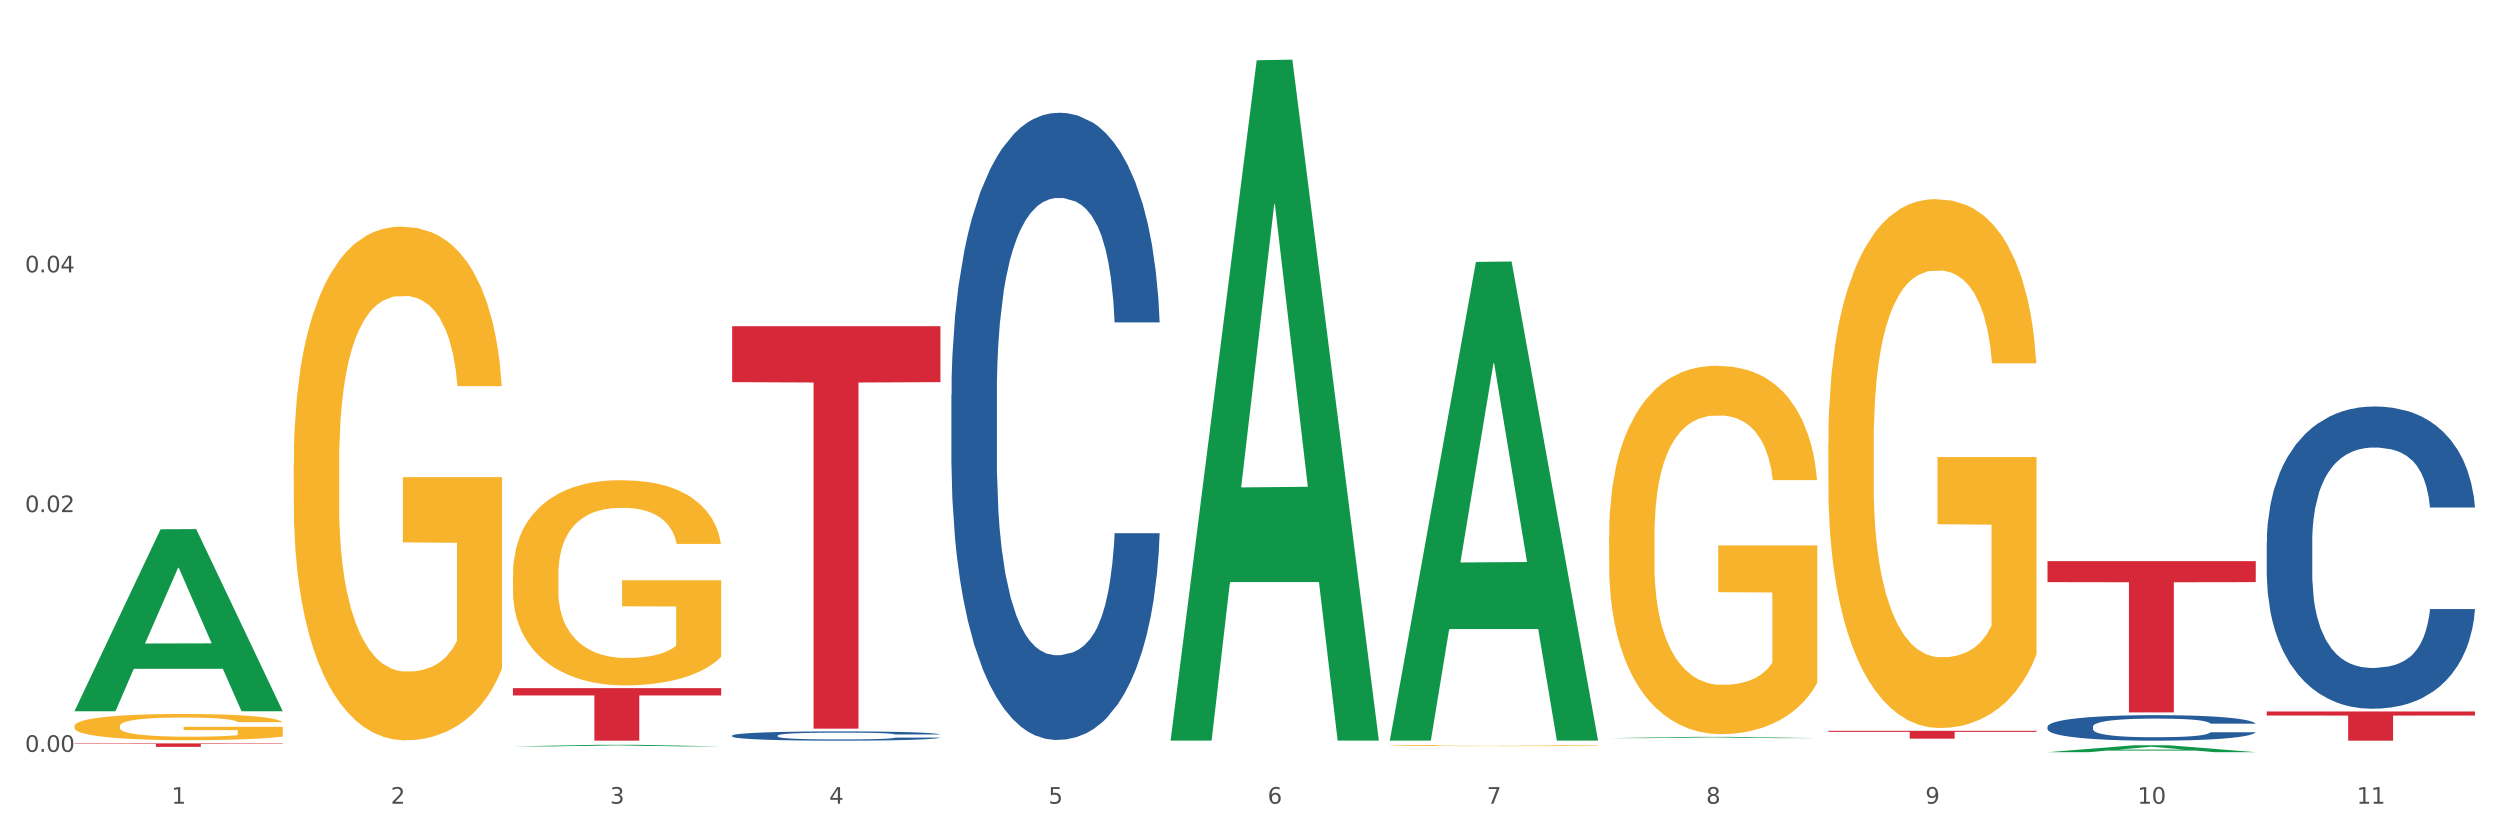 <?xml version="1.0" encoding="utf-8" standalone="no"?>
<!DOCTYPE svg PUBLIC "-//W3C//DTD SVG 1.1//EN"
  "http://www.w3.org/Graphics/SVG/1.1/DTD/svg11.dtd">
<svg xmlns:xlink="http://www.w3.org/1999/xlink" width="1080pt" height="360pt" viewBox="0 0 1080 360" xmlns="http://www.w3.org/2000/svg" version="1.1">
 <rect x="0" y="0" width="1080" height="360" fill="#333333" stroke="none"/>
 <defs>
  <style type="text/css">*{stroke-linejoin: round; stroke-linecap: butt}</style>
 </defs>
 <g id="figure_1">
  <g id="patch_1">
   <path d="M 0 360 
L 1080 360 
L 1080 0 
L 0 0 
z
" style="fill: #ffffff; stroke: #ffffff; stroke-linejoin: miter"/>
  </g>
  <g id="axes_1">
   <g id="matplotlib.axis_1">
    <g id="xtick_1">
     <g id="text_1">
      <!-- 1 -->
      <g style="fill: #4d4d4d" transform="translate(74.106 347.204) scale(0.096 -0.096)">
       <defs>
        <path id="DejaVuSans-31" d="M 794 531 
L 1825 531 
L 1825 4091 
L 703 3866 
L 703 4441 
L 1819 4666 
L 2450 4666 
L 2450 531 
L 3481 531 
L 3481 0 
L 794 0 
L 794 531 
z
" transform="scale(0.016)"/>
       </defs>
       <use xlink:href="#DejaVuSans-31"/>
      </g>
     </g>
    </g>
    <g id="xtick_2">
     <g id="text_2">
      <!-- 2 -->
      <g style="fill: #4d4d4d" transform="translate(168.812 347.204) scale(0.096 -0.096)">
       <defs>
        <path id="DejaVuSans-32" d="M 1228 531 
L 3431 531 
L 3431 0 
L 469 0 
L 469 531 
Q 828 903 1448 1529 
Q 2069 2156 2228 2338 
Q 2531 2678 2651 2914 
Q 2772 3150 2772 3378 
Q 2772 3750 2511 3984 
Q 2250 4219 1831 4219 
Q 1534 4219 1204 4116 
Q 875 4013 500 3803 
L 500 4441 
Q 881 4594 1212 4672 
Q 1544 4750 1819 4750 
Q 2544 4750 2975 4387 
Q 3406 4025 3406 3419 
Q 3406 3131 3298 2873 
Q 3191 2616 2906 2266 
Q 2828 2175 2409 1742 
Q 1991 1309 1228 531 
z
" transform="scale(0.016)"/>
       </defs>
       <use xlink:href="#DejaVuSans-32"/>
      </g>
     </g>
    </g>
    <g id="xtick_3">
     <g id="text_3">
      <!-- 3 -->
      <g style="fill: #4d4d4d" transform="translate(263.517 347.204) scale(0.096 -0.096)">
       <defs>
        <path id="DejaVuSans-33" d="M 2597 2516 
Q 3050 2419 3304 2112 
Q 3559 1806 3559 1356 
Q 3559 666 3084 287 
Q 2609 -91 1734 -91 
Q 1441 -91 1130 -33 
Q 819 25 488 141 
L 488 750 
Q 750 597 1062 519 
Q 1375 441 1716 441 
Q 2309 441 2620 675 
Q 2931 909 2931 1356 
Q 2931 1769 2642 2001 
Q 2353 2234 1838 2234 
L 1294 2234 
L 1294 2753 
L 1863 2753 
Q 2328 2753 2575 2939 
Q 2822 3125 2822 3475 
Q 2822 3834 2567 4026 
Q 2313 4219 1838 4219 
Q 1578 4219 1281 4162 
Q 984 4106 628 3988 
L 628 4550 
Q 988 4650 1302 4700 
Q 1616 4750 1894 4750 
Q 2613 4750 3031 4423 
Q 3450 4097 3450 3541 
Q 3450 3153 3228 2886 
Q 3006 2619 2597 2516 
z
" transform="scale(0.016)"/>
       </defs>
       <use xlink:href="#DejaVuSans-33"/>
      </g>
     </g>
    </g>
    <g id="xtick_4">
     <g id="text_4">
      <!-- 4 -->
      <g style="fill: #4d4d4d" transform="translate(358.223 347.204) scale(0.096 -0.096)">
       <defs>
        <path id="DejaVuSans-34" d="M 2419 4116 
L 825 1625 
L 2419 1625 
L 2419 4116 
z
M 2253 4666 
L 3047 4666 
L 3047 1625 
L 3713 1625 
L 3713 1100 
L 3047 1100 
L 3047 0 
L 2419 0 
L 2419 1100 
L 313 1100 
L 313 1709 
L 2253 4666 
z
" transform="scale(0.016)"/>
       </defs>
       <use xlink:href="#DejaVuSans-34"/>
      </g>
     </g>
    </g>
    <g id="xtick_5">
     <g id="text_5">
      <!-- 5 -->
      <g style="fill: #4d4d4d" transform="translate(452.928 347.204) scale(0.096 -0.096)">
       <defs>
        <path id="DejaVuSans-35" d="M 691 4666 
L 3169 4666 
L 3169 4134 
L 1269 4134 
L 1269 2991 
Q 1406 3038 1543 3061 
Q 1681 3084 1819 3084 
Q 2600 3084 3056 2656 
Q 3513 2228 3513 1497 
Q 3513 744 3044 326 
Q 2575 -91 1722 -91 
Q 1428 -91 1123 -41 
Q 819 9 494 109 
L 494 744 
Q 775 591 1075 516 
Q 1375 441 1709 441 
Q 2250 441 2565 725 
Q 2881 1009 2881 1497 
Q 2881 1984 2565 2268 
Q 2250 2553 1709 2553 
Q 1456 2553 1204 2497 
Q 953 2441 691 2322 
L 691 4666 
z
" transform="scale(0.016)"/>
       </defs>
       <use xlink:href="#DejaVuSans-35"/>
      </g>
     </g>
    </g>
    <g id="xtick_6">
     <g id="text_6">
      <!-- 6 -->
      <g style="fill: #4d4d4d" transform="translate(547.634 347.204) scale(0.096 -0.096)">
       <defs>
        <path id="DejaVuSans-36" d="M 2113 2584 
Q 1688 2584 1439 2293 
Q 1191 2003 1191 1497 
Q 1191 994 1439 701 
Q 1688 409 2113 409 
Q 2538 409 2786 701 
Q 3034 994 3034 1497 
Q 3034 2003 2786 2293 
Q 2538 2584 2113 2584 
z
M 3366 4563 
L 3366 3988 
Q 3128 4100 2886 4159 
Q 2644 4219 2406 4219 
Q 1781 4219 1451 3797 
Q 1122 3375 1075 2522 
Q 1259 2794 1537 2939 
Q 1816 3084 2150 3084 
Q 2853 3084 3261 2657 
Q 3669 2231 3669 1497 
Q 3669 778 3244 343 
Q 2819 -91 2113 -91 
Q 1303 -91 875 529 
Q 447 1150 447 2328 
Q 447 3434 972 4092 
Q 1497 4750 2381 4750 
Q 2619 4750 2861 4703 
Q 3103 4656 3366 4563 
z
" transform="scale(0.016)"/>
       </defs>
       <use xlink:href="#DejaVuSans-36"/>
      </g>
     </g>
    </g>
    <g id="xtick_7">
     <g id="text_7">
      <!-- 7 -->
      <g style="fill: #4d4d4d" transform="translate(642.339 347.204) scale(0.096 -0.096)">
       <defs>
        <path id="DejaVuSans-37" d="M 525 4666 
L 3525 4666 
L 3525 4397 
L 1831 0 
L 1172 0 
L 2766 4134 
L 525 4134 
L 525 4666 
z
" transform="scale(0.016)"/>
       </defs>
       <use xlink:href="#DejaVuSans-37"/>
      </g>
     </g>
    </g>
    <g id="xtick_8">
     <g id="text_8">
      <!-- 8 -->
      <g style="fill: #4d4d4d" transform="translate(737.044 347.204) scale(0.096 -0.096)">
       <defs>
        <path id="DejaVuSans-38" d="M 2034 2216 
Q 1584 2216 1326 1975 
Q 1069 1734 1069 1313 
Q 1069 891 1326 650 
Q 1584 409 2034 409 
Q 2484 409 2743 651 
Q 3003 894 3003 1313 
Q 3003 1734 2745 1975 
Q 2488 2216 2034 2216 
z
M 1403 2484 
Q 997 2584 770 2862 
Q 544 3141 544 3541 
Q 544 4100 942 4425 
Q 1341 4750 2034 4750 
Q 2731 4750 3128 4425 
Q 3525 4100 3525 3541 
Q 3525 3141 3298 2862 
Q 3072 2584 2669 2484 
Q 3125 2378 3379 2068 
Q 3634 1759 3634 1313 
Q 3634 634 3220 271 
Q 2806 -91 2034 -91 
Q 1263 -91 848 271 
Q 434 634 434 1313 
Q 434 1759 690 2068 
Q 947 2378 1403 2484 
z
M 1172 3481 
Q 1172 3119 1398 2916 
Q 1625 2713 2034 2713 
Q 2441 2713 2670 2916 
Q 2900 3119 2900 3481 
Q 2900 3844 2670 4047 
Q 2441 4250 2034 4250 
Q 1625 4250 1398 4047 
Q 1172 3844 1172 3481 
z
" transform="scale(0.016)"/>
       </defs>
       <use xlink:href="#DejaVuSans-38"/>
      </g>
     </g>
    </g>
    <g id="xtick_9">
     <g id="text_9">
      <!-- 9 -->
      <g style="fill: #4d4d4d" transform="translate(831.75 347.204) scale(0.096 -0.096)">
       <defs>
        <path id="DejaVuSans-39" d="M 703 97 
L 703 672 
Q 941 559 1184 500 
Q 1428 441 1663 441 
Q 2288 441 2617 861 
Q 2947 1281 2994 2138 
Q 2813 1869 2534 1725 
Q 2256 1581 1919 1581 
Q 1219 1581 811 2004 
Q 403 2428 403 3163 
Q 403 3881 828 4315 
Q 1253 4750 1959 4750 
Q 2769 4750 3195 4129 
Q 3622 3509 3622 2328 
Q 3622 1225 3098 567 
Q 2575 -91 1691 -91 
Q 1453 -91 1209 -44 
Q 966 3 703 97 
z
M 1959 2075 
Q 2384 2075 2632 2365 
Q 2881 2656 2881 3163 
Q 2881 3666 2632 3958 
Q 2384 4250 1959 4250 
Q 1534 4250 1286 3958 
Q 1038 3666 1038 3163 
Q 1038 2656 1286 2365 
Q 1534 2075 1959 2075 
z
" transform="scale(0.016)"/>
       </defs>
       <use xlink:href="#DejaVuSans-39"/>
      </g>
     </g>
    </g>
    <g id="xtick_10">
     <g id="text_10">
      <!-- 10 -->
      <g style="fill: #4d4d4d" transform="translate(923.401 347.204) scale(0.096 -0.096)">
       <defs>
        <path id="DejaVuSans-30" d="M 2034 4250 
Q 1547 4250 1301 3770 
Q 1056 3291 1056 2328 
Q 1056 1369 1301 889 
Q 1547 409 2034 409 
Q 2525 409 2770 889 
Q 3016 1369 3016 2328 
Q 3016 3291 2770 3770 
Q 2525 4250 2034 4250 
z
M 2034 4750 
Q 2819 4750 3233 4129 
Q 3647 3509 3647 2328 
Q 3647 1150 3233 529 
Q 2819 -91 2034 -91 
Q 1250 -91 836 529 
Q 422 1150 422 2328 
Q 422 3509 836 4129 
Q 1250 4750 2034 4750 
z
" transform="scale(0.016)"/>
       </defs>
       <use xlink:href="#DejaVuSans-31"/>
       <use xlink:href="#DejaVuSans-30" transform="translate(63.623 0)"/>
      </g>
     </g>
    </g>
    <g id="xtick_11">
     <g id="text_11">
      <!-- 11 -->
      <g style="fill: #4d4d4d" transform="translate(1018.107 347.204) scale(0.096 -0.096)">
       <use xlink:href="#DejaVuSans-31"/>
       <use xlink:href="#DejaVuSans-31" transform="translate(63.623 0)"/>
      </g>
     </g>
    </g>
    <g id="xtick_12"/>
    <g id="xtick_13"/>
    <g id="xtick_14"/>
    <g id="xtick_15"/>
    <g id="xtick_16"/>
    <g id="xtick_17"/>
    <g id="xtick_18"/>
    <g id="xtick_19"/>
    <g id="xtick_20"/>
    <g id="xtick_21"/>
   </g>
   <g id="matplotlib.axis_2">
    <g id="ytick_1">
     <g id="text_12">
      <!-- 0.00 -->
      <g style="fill: #4d4d4d" transform="translate(10.8 324.802) scale(0.096 -0.096)">
       <defs>
        <path id="DejaVuSans-2e" d="M 684 794 
L 1344 794 
L 1344 0 
L 684 0 
L 684 794 
z
" transform="scale(0.016)"/>
       </defs>
       <use xlink:href="#DejaVuSans-30"/>
       <use xlink:href="#DejaVuSans-2e" transform="translate(63.623 0)"/>
       <use xlink:href="#DejaVuSans-30" transform="translate(95.41 0)"/>
       <use xlink:href="#DejaVuSans-30" transform="translate(159.033 0)"/>
      </g>
     </g>
    </g>
    <g id="ytick_2">
     <g id="text_13">
      <!-- 0.02 -->
      <g style="fill: #4d4d4d" transform="translate(10.8 221.235) scale(0.096 -0.096)">
       <use xlink:href="#DejaVuSans-30"/>
       <use xlink:href="#DejaVuSans-2e" transform="translate(63.623 0)"/>
       <use xlink:href="#DejaVuSans-30" transform="translate(95.41 0)"/>
       <use xlink:href="#DejaVuSans-32" transform="translate(159.033 0)"/>
      </g>
     </g>
    </g>
    <g id="ytick_3">
     <g id="text_14">
      <!-- 0.04 -->
      <g style="fill: #4d4d4d" transform="translate(10.8 117.669) scale(0.096 -0.096)">
       <use xlink:href="#DejaVuSans-30"/>
       <use xlink:href="#DejaVuSans-2e" transform="translate(63.623 0)"/>
       <use xlink:href="#DejaVuSans-30" transform="translate(95.41 0)"/>
       <use xlink:href="#DejaVuSans-34" transform="translate(159.033 0)"/>
      </g>
     </g>
    </g>
    <g id="ytick_4"/>
    <g id="ytick_5"/>
    <g id="ytick_6"/>
   </g>
   <g id="PolyCollection_1">
    <path d="M 32.175 307.113 
L 32.268 307.039 
L 69.369 228.64 
L 84.766 228.566 
L 122.145 307.26 
L 104.337 307.26 
L 96.267 288.935 
L 57.96 288.935 
L 57.682 289.231 
L 49.891 307.26 
L 32.175 307.26 
L 32.175 307.113 
L 62.783 277.999 
L 91.444 277.925 
L 77.253 245.339 
L 77.067 245.191 
L 76.882 245.413 
L 62.691 277.925 
L 62.783 277.999 
L 32.175 307.113 
z
" clip-path="url(#p9df81b9f7b)" style="fill: #109648"/>
    <path d="M 221.586 248.406 
L 221.692 248.325 
L 221.692 245.411 
L 221.905 242.901 
L 222.967 236.829 
L 224.56 231.809 
L 225.729 229.138 
L 226.897 226.952 
L 228.278 224.766 
L 229.978 222.499 
L 233.058 219.18 
L 234.97 217.48 
L 237.307 215.698 
L 241.556 213.108 
L 244.636 211.65 
L 247.823 210.436 
L 253.028 208.979 
L 256.427 208.331 
L 260.038 207.845 
L 264.394 207.521 
L 267.686 207.44 
L 274.91 207.683 
L 281.07 208.412 
L 284.045 208.979 
L 287.869 209.95 
L 289.887 210.598 
L 293.18 211.893 
L 296.579 213.593 
L 298.916 215.051 
L 302.421 217.803 
L 305.077 220.556 
L 307.52 223.956 
L 308.794 226.304 
L 309.75 228.49 
L 310.6 231 
L 311.45 234.967 
L 292.33 234.967 
L 291.586 232.133 
L 290.418 229.462 
L 288.718 226.871 
L 287.231 225.252 
L 284.682 223.228 
L 282.345 221.932 
L 279.902 220.961 
L 276.928 220.151 
L 274.591 219.746 
L 271.298 219.423 
L 264.818 219.504 
L 260.463 220.151 
L 257.489 220.961 
L 255.577 221.689 
L 253.878 222.499 
L 251.966 223.632 
L 249.735 225.333 
L 248.142 226.871 
L 246.548 228.814 
L 245.274 230.757 
L 244.105 233.024 
L 243.149 235.453 
L 242.406 237.962 
L 241.768 241.039 
L 241.237 246.139 
L 241.237 257.231 
L 241.45 259.741 
L 241.981 263.06 
L 242.618 265.57 
L 243.68 268.565 
L 244.636 270.589 
L 246.442 273.504 
L 248.46 275.933 
L 250.054 277.471 
L 251.647 278.766 
L 254.409 280.547 
L 257.489 282.005 
L 260.145 282.895 
L 263.756 283.705 
L 266.199 284.029 
L 268.324 284.191 
L 273.529 284.191 
L 277.246 283.948 
L 281.389 283.381 
L 284.576 282.652 
L 287.231 281.762 
L 290.206 280.304 
L 292.118 278.928 
L 292.118 262.008 
L 268.749 261.927 
L 268.749 250.673 
L 311.556 250.673 
L 311.556 283.705 
L 309.75 285.405 
L 307.732 286.943 
L 305.608 288.32 
L 302.421 290.02 
L 298.597 291.639 
L 295.198 292.772 
L 291.586 293.744 
L 287.338 294.634 
L 281.814 295.444 
L 278.415 295.768 
L 274.166 296.011 
L 269.174 296.092 
L 264.818 295.93 
L 260.57 295.525 
L 256.108 294.796 
L 251.753 293.744 
L 248.46 292.691 
L 245.167 291.396 
L 241.662 289.696 
L 238.9 288.077 
L 236.776 286.619 
L 234.439 284.757 
L 231.89 282.328 
L 229.978 280.143 
L 228.278 277.876 
L 226.472 274.961 
L 225.198 272.451 
L 223.923 269.294 
L 223.179 266.946 
L 222.33 263.303 
L 221.692 258.202 
L 221.586 248.406 
z
" clip-path="url(#p9df81b9f7b)" style="fill: #f7b32b"/>
    <path d="M 600.408 322.084 
L 600.514 322.084 
L 600.514 322.069 
L 600.727 322.056 
L 601.789 322.025 
L 603.382 321.999 
L 604.551 321.985 
L 605.719 321.974 
L 607.1 321.963 
L 608.799 321.951 
L 611.88 321.934 
L 613.792 321.925 
L 616.129 321.916 
L 620.378 321.903 
L 623.458 321.895 
L 626.645 321.889 
L 631.85 321.881 
L 635.249 321.878 
L 638.86 321.876 
L 643.215 321.874 
L 646.508 321.874 
L 653.731 321.875 
L 659.892 321.879 
L 662.867 321.881 
L 666.691 321.886 
L 668.709 321.89 
L 672.002 321.896 
L 675.401 321.905 
L 677.738 321.913 
L 681.243 321.927 
L 683.899 321.941 
L 686.342 321.959 
L 687.616 321.971 
L 688.572 321.982 
L 689.422 321.995 
L 690.272 322.015 
L 671.152 322.015 
L 670.408 322.001 
L 669.24 321.987 
L 667.54 321.974 
L 666.053 321.965 
L 663.504 321.955 
L 661.167 321.948 
L 658.724 321.943 
L 655.75 321.939 
L 653.413 321.937 
L 650.12 321.935 
L 643.64 321.936 
L 639.285 321.939 
L 636.311 321.943 
L 634.399 321.947 
L 632.699 321.951 
L 630.787 321.957 
L 628.557 321.966 
L 626.963 321.974 
L 625.37 321.984 
L 624.095 321.994 
L 622.927 322.005 
L 621.971 322.018 
L 621.227 322.031 
L 620.59 322.047 
L 620.059 322.073 
L 620.059 322.13 
L 620.271 322.143 
L 620.803 322.16 
L 621.44 322.173 
L 622.502 322.188 
L 623.458 322.199 
L 625.264 322.214 
L 627.282 322.226 
L 628.875 322.234 
L 630.469 322.241 
L 633.231 322.25 
L 636.311 322.257 
L 638.967 322.262 
L 642.578 322.266 
L 645.021 322.268 
L 647.146 322.269 
L 652.351 322.269 
L 656.068 322.267 
L 660.211 322.265 
L 663.398 322.261 
L 666.053 322.256 
L 669.027 322.249 
L 670.939 322.242 
L 670.939 322.154 
L 647.571 322.154 
L 647.571 322.096 
L 690.378 322.096 
L 690.378 322.266 
L 688.572 322.275 
L 686.554 322.283 
L 684.43 322.29 
L 681.243 322.299 
L 677.419 322.307 
L 674.02 322.313 
L 670.408 322.318 
L 666.159 322.322 
L 660.636 322.327 
L 657.237 322.328 
L 652.988 322.33 
L 647.995 322.33 
L 643.64 322.329 
L 639.391 322.327 
L 634.93 322.323 
L 630.575 322.318 
L 627.282 322.312 
L 623.989 322.306 
L 620.484 322.297 
L 617.722 322.289 
L 615.598 322.281 
L 613.261 322.272 
L 610.711 322.259 
L 608.799 322.248 
L 607.1 322.236 
L 605.294 322.221 
L 604.019 322.208 
L 602.745 322.192 
L 602.001 322.18 
L 601.151 322.161 
L 600.514 322.135 
L 600.408 322.084 
z
" clip-path="url(#p9df81b9f7b)" style="fill: #f7b32b"/>
    <path d="M 695.113 231.544 
L 695.22 231.399 
L 695.22 226.167 
L 695.432 221.662 
L 696.494 210.762 
L 698.088 201.751 
L 699.256 196.955 
L 700.424 193.031 
L 701.805 189.107 
L 703.505 185.037 
L 706.585 179.079 
L 708.497 176.027 
L 710.834 172.829 
L 715.083 168.178 
L 718.164 165.562 
L 721.35 163.382 
L 726.555 160.766 
L 729.954 159.604 
L 733.566 158.732 
L 737.921 158.15 
L 741.214 158.005 
L 748.437 158.441 
L 754.598 159.749 
L 757.572 160.766 
L 761.396 162.51 
L 763.414 163.673 
L 766.707 165.998 
L 770.106 169.05 
L 772.443 171.666 
L 775.948 176.608 
L 778.604 181.549 
L 781.047 187.653 
L 782.322 191.868 
L 783.278 195.792 
L 784.128 200.297 
L 784.977 207.419 
L 765.857 207.419 
L 765.114 202.332 
L 763.945 197.536 
L 762.246 192.885 
L 760.759 189.979 
L 758.209 186.345 
L 755.872 184.02 
L 753.429 182.276 
L 750.455 180.823 
L 748.118 180.096 
L 744.825 179.515 
L 738.346 179.66 
L 733.991 180.823 
L 731.016 182.276 
L 729.104 183.584 
L 727.405 185.037 
L 725.493 187.072 
L 723.262 190.124 
L 721.669 192.885 
L 720.076 196.373 
L 718.801 199.861 
L 717.632 203.931 
L 716.676 208.291 
L 715.933 212.796 
L 715.296 218.319 
L 714.764 227.475 
L 714.764 247.386 
L 714.977 251.891 
L 715.508 257.85 
L 716.145 262.355 
L 717.208 267.733 
L 718.164 271.366 
L 719.969 276.598 
L 721.988 280.958 
L 723.581 283.72 
L 725.174 286.045 
L 727.936 289.242 
L 731.016 291.858 
L 733.672 293.457 
L 737.284 294.91 
L 739.727 295.492 
L 741.851 295.782 
L 747.056 295.782 
L 750.774 295.346 
L 754.916 294.329 
L 758.103 293.021 
L 760.759 291.422 
L 763.733 288.806 
L 765.645 286.336 
L 765.645 255.961 
L 742.276 255.815 
L 742.276 235.614 
L 785.084 235.614 
L 785.084 294.91 
L 783.278 297.962 
L 781.26 300.724 
L 779.135 303.194 
L 775.948 306.246 
L 772.124 309.153 
L 768.725 311.188 
L 765.114 312.932 
L 760.865 314.53 
L 755.341 315.984 
L 751.942 316.565 
L 747.693 317.001 
L 742.701 317.146 
L 738.346 316.856 
L 734.097 316.129 
L 729.636 314.821 
L 725.28 312.932 
L 721.988 311.042 
L 718.695 308.717 
L 715.189 305.665 
L 712.428 302.758 
L 710.303 300.142 
L 707.966 296.8 
L 705.417 292.44 
L 703.505 288.516 
L 701.805 284.446 
L 700 279.214 
L 698.725 274.709 
L 697.45 269.041 
L 696.707 264.826 
L 695.857 258.286 
L 695.22 249.13 
L 695.113 231.544 
z
" clip-path="url(#p9df81b9f7b)" style="fill: #f7b32b"/>
    <path d="M 789.819 191.605 
L 789.925 191.396 
L 789.925 183.883 
L 790.138 177.414 
L 791.2 161.763 
L 792.793 148.824 
L 793.962 141.938 
L 795.13 136.303 
L 796.511 130.669 
L 798.21 124.825 
L 801.291 116.269 
L 803.203 111.887 
L 805.54 107.296 
L 809.789 100.618 
L 812.869 96.862 
L 816.056 93.731 
L 821.261 89.975 
L 824.66 88.306 
L 828.271 87.053 
L 832.626 86.219 
L 835.919 86.01 
L 843.142 86.636 
L 849.303 88.514 
L 852.277 89.975 
L 856.101 92.479 
L 858.12 94.149 
L 861.413 97.488 
L 864.812 101.87 
L 867.149 105.626 
L 870.654 112.722 
L 873.309 119.817 
L 875.753 128.582 
L 877.027 134.634 
L 877.983 140.268 
L 878.833 146.737 
L 879.683 156.963 
L 860.563 156.963 
L 859.819 149.659 
L 858.651 142.772 
L 856.951 136.094 
L 855.464 131.921 
L 852.915 126.704 
L 850.578 123.365 
L 848.135 120.86 
L 845.161 118.774 
L 842.824 117.73 
L 839.531 116.895 
L 833.051 117.104 
L 828.696 118.774 
L 825.722 120.86 
L 823.81 122.739 
L 822.11 124.825 
L 820.198 127.747 
L 817.968 132.129 
L 816.374 136.094 
L 814.781 141.103 
L 813.506 146.111 
L 812.338 151.954 
L 811.382 158.215 
L 810.638 164.684 
L 810.001 172.614 
L 809.47 185.761 
L 809.47 214.351 
L 809.682 220.821 
L 810.213 229.377 
L 810.851 235.846 
L 811.913 243.567 
L 812.869 248.784 
L 814.675 256.297 
L 816.693 262.558 
L 818.286 266.523 
L 819.88 269.862 
L 822.641 274.453 
L 825.722 278.209 
L 828.377 280.505 
L 831.989 282.591 
L 834.432 283.426 
L 836.557 283.844 
L 841.761 283.844 
L 845.479 283.217 
L 849.622 281.757 
L 852.809 279.878 
L 855.464 277.583 
L 858.438 273.827 
L 860.35 270.279 
L 860.35 226.664 
L 836.981 226.455 
L 836.981 197.448 
L 879.789 197.448 
L 879.789 282.591 
L 877.983 286.974 
L 875.965 290.939 
L 873.841 294.486 
L 870.654 298.869 
L 866.83 303.043 
L 863.431 305.964 
L 859.819 308.468 
L 855.57 310.764 
L 850.047 312.851 
L 846.648 313.685 
L 842.399 314.312 
L 837.406 314.52 
L 833.051 314.103 
L 828.802 313.059 
L 824.341 311.181 
L 819.986 308.468 
L 816.693 305.755 
L 813.4 302.416 
L 809.895 298.034 
L 807.133 293.86 
L 805.009 290.104 
L 802.672 285.304 
L 800.122 279.044 
L 798.21 273.409 
L 796.511 267.566 
L 794.705 260.053 
L 793.43 253.584 
L 792.156 245.445 
L 791.412 239.394 
L 790.562 230.003 
L 789.925 216.856 
L 789.819 191.605 
z
" clip-path="url(#p9df81b9f7b)" style="fill: #f7b32b"/>
    <path d="M 979.23 234.272 
L 979.336 234.152 
L 979.336 230.813 
L 979.655 226.281 
L 980.825 217.933 
L 982.314 211.613 
L 984.866 204.219 
L 986.249 201.118 
L 988.057 197.66 
L 991.779 192.055 
L 996.033 187.285 
L 999.01 184.661 
L 1001.244 182.992 
L 1006.242 180.01 
L 1009.114 178.698 
L 1012.091 177.625 
L 1014.644 176.91 
L 1018.898 176.075 
L 1022.301 175.717 
L 1026.236 175.598 
L 1029.532 175.717 
L 1033.893 176.194 
L 1040.273 177.625 
L 1042.719 178.46 
L 1046.016 179.891 
L 1049.419 181.799 
L 1052.184 183.707 
L 1055.375 186.45 
L 1058.672 190.028 
L 1061.862 194.559 
L 1064.095 198.733 
L 1065.903 203.146 
L 1067.498 208.512 
L 1068.668 214.356 
L 1069.2 219.245 
L 1049.738 219.245 
L 1049.207 214.833 
L 1048.143 210.063 
L 1047.08 206.843 
L 1045.91 204.219 
L 1044.102 201.238 
L 1042.507 199.33 
L 1039.848 197.064 
L 1037.402 195.633 
L 1035.381 194.798 
L 1032.935 194.082 
L 1027.724 193.367 
L 1024.002 193.367 
L 1021.663 193.605 
L 1018.791 194.202 
L 1016.345 195.036 
L 1013.474 196.467 
L 1011.24 198.018 
L 1009.007 200.045 
L 1007.731 201.476 
L 1005.817 204.1 
L 1004.541 206.246 
L 1002.839 209.943 
L 1001.882 212.567 
L 1000.18 219.365 
L 999.436 224.373 
L 999.117 227.832 
L 998.904 231.648 
L 998.904 250.252 
L 999.542 258.6 
L 1000.074 262.177 
L 1000.925 266.232 
L 1002.52 271.479 
L 1004.86 276.607 
L 1007.306 280.304 
L 1009.326 282.57 
L 1011.24 284.24 
L 1013.155 285.551 
L 1015.494 286.744 
L 1017.409 287.46 
L 1020.28 288.175 
L 1023.683 288.533 
L 1026.342 288.533 
L 1031.766 287.937 
L 1034.212 287.34 
L 1036.551 286.505 
L 1039.104 285.194 
L 1041.124 283.763 
L 1042.294 282.689 
L 1044.208 280.423 
L 1045.697 278.038 
L 1046.973 275.295 
L 1047.824 272.91 
L 1048.781 269.333 
L 1049.526 265.278 
L 1049.738 263.131 
L 1069.2 263.131 
L 1068.775 267.425 
L 1068.03 271.599 
L 1066.541 277.204 
L 1065.371 280.423 
L 1063.564 284.359 
L 1061.649 287.698 
L 1058.991 291.395 
L 1056.545 294.138 
L 1053.992 296.523 
L 1051.227 298.67 
L 1046.229 301.651 
L 1044.421 302.486 
L 1040.592 303.917 
L 1037.615 304.752 
L 1033.254 305.586 
L 1028.788 306.063 
L 1024.109 306.183 
L 1019.961 305.944 
L 1015.388 305.229 
L 1012.517 304.513 
L 1009.326 303.44 
L 1005.604 301.77 
L 1002.095 299.743 
L 998.798 297.358 
L 995.714 294.615 
L 992.842 291.514 
L 989.12 286.386 
L 986.355 281.377 
L 984.334 276.727 
L 982.952 272.791 
L 981.569 267.782 
L 980.825 264.324 
L 979.655 255.976 
L 979.23 248.224 
L 979.23 234.272 
z
" clip-path="url(#p9df81b9f7b)" style="fill: #255c99"/>
    <path d="M 884.524 313.899 
L 884.631 313.889 
L 884.631 313.607 
L 884.95 313.225 
L 886.12 312.52 
L 887.608 311.986 
L 890.161 311.361 
L 891.543 311.099 
L 893.351 310.807 
L 897.073 310.334 
L 901.327 309.931 
L 904.305 309.709 
L 906.538 309.568 
L 911.537 309.317 
L 914.408 309.206 
L 917.386 309.115 
L 919.938 309.055 
L 924.192 308.984 
L 927.595 308.954 
L 931.53 308.944 
L 934.827 308.954 
L 939.187 308.994 
L 945.568 309.115 
L 948.014 309.186 
L 951.311 309.306 
L 954.714 309.468 
L 957.479 309.629 
L 960.669 309.86 
L 963.966 310.163 
L 967.157 310.545 
L 969.39 310.898 
L 971.198 311.271 
L 972.793 311.724 
L 973.963 312.217 
L 974.495 312.63 
L 955.033 312.63 
L 954.501 312.258 
L 953.438 311.855 
L 952.374 311.583 
L 951.204 311.361 
L 949.396 311.109 
L 947.801 310.948 
L 945.143 310.757 
L 942.697 310.636 
L 940.676 310.565 
L 938.23 310.505 
L 933.019 310.445 
L 929.297 310.445 
L 926.957 310.465 
L 924.086 310.515 
L 921.64 310.586 
L 918.768 310.707 
L 916.535 310.837 
L 914.302 311.009 
L 913.026 311.13 
L 911.111 311.351 
L 909.835 311.532 
L 908.134 311.845 
L 907.176 312.066 
L 905.475 312.64 
L 904.73 313.063 
L 904.411 313.356 
L 904.199 313.678 
L 904.199 315.249 
L 904.837 315.954 
L 905.368 316.256 
L 906.219 316.599 
L 907.814 317.042 
L 910.154 317.475 
L 912.6 317.787 
L 914.621 317.979 
L 916.535 318.12 
L 918.449 318.231 
L 920.789 318.331 
L 922.703 318.392 
L 925.575 318.452 
L 928.978 318.482 
L 931.636 318.482 
L 937.06 318.432 
L 939.506 318.382 
L 941.846 318.311 
L 944.398 318.2 
L 946.419 318.079 
L 947.589 317.989 
L 949.503 317.797 
L 950.992 317.596 
L 952.268 317.364 
L 953.119 317.163 
L 954.076 316.861 
L 954.82 316.518 
L 955.033 316.337 
L 974.495 316.337 
L 974.069 316.7 
L 973.325 317.052 
L 971.836 317.525 
L 970.666 317.797 
L 968.858 318.13 
L 966.944 318.412 
L 964.285 318.724 
L 961.839 318.956 
L 959.287 319.157 
L 956.522 319.338 
L 951.523 319.59 
L 949.715 319.661 
L 945.887 319.782 
L 942.909 319.852 
L 938.549 319.923 
L 934.082 319.963 
L 929.403 319.973 
L 925.256 319.953 
L 920.683 319.892 
L 917.811 319.832 
L 914.621 319.741 
L 910.899 319.6 
L 907.389 319.429 
L 904.092 319.228 
L 901.008 318.996 
L 898.137 318.734 
L 894.415 318.301 
L 891.65 317.878 
L 889.629 317.485 
L 888.246 317.153 
L 886.864 316.73 
L 886.12 316.438 
L 884.95 315.733 
L 884.524 315.078 
L 884.524 313.899 
z
" clip-path="url(#p9df81b9f7b)" style="fill: #255c99"/>
    <path d="M 410.997 170.454 
L 411.103 170.207 
L 411.103 163.278 
L 411.422 153.874 
L 412.592 136.55 
L 414.081 123.434 
L 416.633 108.091 
L 418.016 101.657 
L 419.824 94.48 
L 423.546 82.849 
L 427.8 72.95 
L 430.778 67.505 
L 433.011 64.04 
L 438.009 57.854 
L 440.881 55.131 
L 443.858 52.904 
L 446.411 51.419 
L 450.665 49.687 
L 454.068 48.944 
L 458.003 48.697 
L 461.299 48.944 
L 465.66 49.934 
L 472.041 52.904 
L 474.487 54.636 
L 477.783 57.606 
L 481.186 61.566 
L 483.951 65.525 
L 487.142 71.217 
L 490.439 78.641 
L 493.629 88.045 
L 495.862 96.707 
L 497.67 105.864 
L 499.266 117 
L 500.435 129.126 
L 500.967 139.273 
L 481.505 139.273 
L 480.974 130.116 
L 479.91 120.217 
L 478.847 113.535 
L 477.677 108.091 
L 475.869 101.904 
L 474.274 97.944 
L 471.615 93.242 
L 469.169 90.273 
L 467.149 88.54 
L 464.703 87.056 
L 459.491 85.571 
L 455.769 85.571 
L 453.43 86.066 
L 450.558 87.303 
L 448.112 89.035 
L 445.241 92.005 
L 443.008 95.222 
L 440.774 99.429 
L 439.498 102.399 
L 437.584 107.843 
L 436.308 112.298 
L 434.606 119.97 
L 433.649 125.414 
L 431.947 139.52 
L 431.203 149.914 
L 430.884 157.091 
L 430.671 165.01 
L 430.671 203.616 
L 431.309 220.939 
L 431.841 228.364 
L 432.692 236.778 
L 434.287 247.667 
L 436.627 258.308 
L 439.073 265.98 
L 441.093 270.682 
L 443.008 274.146 
L 444.922 276.869 
L 447.262 279.343 
L 449.176 280.828 
L 452.047 282.313 
L 455.45 283.055 
L 458.109 283.055 
L 463.533 281.818 
L 465.979 280.581 
L 468.318 278.848 
L 470.871 276.126 
L 472.891 273.156 
L 474.061 270.929 
L 475.975 266.227 
L 477.464 261.278 
L 478.74 255.586 
L 479.591 250.636 
L 480.548 243.212 
L 481.293 234.798 
L 481.505 230.343 
L 500.967 230.343 
L 500.542 239.252 
L 499.797 247.914 
L 498.308 259.545 
L 497.139 266.227 
L 495.331 274.394 
L 493.416 281.323 
L 490.758 288.995 
L 488.312 294.687 
L 485.759 299.636 
L 482.994 304.091 
L 477.996 310.278 
L 476.188 312.01 
L 472.36 314.98 
L 469.382 316.712 
L 465.022 318.444 
L 460.555 319.434 
L 455.876 319.682 
L 451.728 319.187 
L 447.155 317.702 
L 444.284 316.217 
L 441.093 313.99 
L 437.371 310.525 
L 433.862 306.318 
L 430.565 301.369 
L 427.481 295.677 
L 424.609 289.242 
L 420.887 278.601 
L 418.122 268.207 
L 416.102 258.555 
L 414.719 250.389 
L 413.337 239.995 
L 412.592 232.818 
L 411.422 215.495 
L 410.997 199.409 
L 410.997 170.454 
z
" clip-path="url(#p9df81b9f7b)" style="fill: #255c99"/>
    <path d="M 316.291 317.762 
L 316.398 317.758 
L 316.398 317.656 
L 316.717 317.516 
L 317.887 317.26 
L 319.376 317.065 
L 321.928 316.838 
L 323.31 316.743 
L 325.118 316.637 
L 328.84 316.464 
L 333.094 316.318 
L 336.072 316.237 
L 338.305 316.186 
L 343.304 316.094 
L 346.175 316.054 
L 349.153 316.021 
L 351.705 315.999 
L 355.959 315.973 
L 359.362 315.962 
L 363.297 315.958 
L 366.594 315.962 
L 370.954 315.977 
L 377.335 316.021 
L 379.781 316.046 
L 383.078 316.09 
L 386.481 316.149 
L 389.246 316.208 
L 392.436 316.292 
L 395.733 316.402 
L 398.924 316.541 
L 401.157 316.67 
L 402.965 316.805 
L 404.56 316.97 
L 405.73 317.15 
L 406.262 317.3 
L 386.8 317.3 
L 386.268 317.164 
L 385.205 317.018 
L 384.141 316.919 
L 382.971 316.838 
L 381.164 316.747 
L 379.568 316.688 
L 376.91 316.618 
L 374.464 316.574 
L 372.443 316.549 
L 369.997 316.527 
L 364.786 316.505 
L 361.064 316.505 
L 358.724 316.512 
L 355.853 316.53 
L 353.407 316.556 
L 350.535 316.6 
L 348.302 316.648 
L 346.069 316.71 
L 344.793 316.754 
L 342.878 316.834 
L 341.602 316.9 
L 339.901 317.014 
L 338.944 317.095 
L 337.242 317.304 
L 336.498 317.458 
L 336.178 317.564 
L 335.966 317.681 
L 335.966 318.253 
L 336.604 318.51 
L 337.136 318.62 
L 337.986 318.745 
L 339.582 318.906 
L 341.921 319.064 
L 344.367 319.177 
L 346.388 319.247 
L 348.302 319.298 
L 350.216 319.339 
L 352.556 319.375 
L 354.47 319.397 
L 357.342 319.419 
L 360.745 319.43 
L 363.403 319.43 
L 368.827 319.412 
L 371.273 319.394 
L 373.613 319.368 
L 376.165 319.328 
L 378.186 319.284 
L 379.356 319.251 
L 381.27 319.181 
L 382.759 319.108 
L 384.035 319.023 
L 384.886 318.95 
L 385.843 318.84 
L 386.587 318.715 
L 386.8 318.649 
L 406.262 318.649 
L 405.836 318.781 
L 405.092 318.91 
L 403.603 319.082 
L 402.433 319.181 
L 400.625 319.302 
L 398.711 319.405 
L 396.052 319.518 
L 393.606 319.603 
L 391.054 319.676 
L 388.289 319.742 
L 383.291 319.834 
L 381.483 319.859 
L 377.654 319.903 
L 374.676 319.929 
L 370.316 319.955 
L 365.849 319.969 
L 361.17 319.973 
L 357.023 319.966 
L 352.45 319.944 
L 349.578 319.922 
L 346.388 319.889 
L 342.666 319.837 
L 339.156 319.775 
L 335.859 319.702 
L 332.775 319.617 
L 329.904 319.522 
L 326.182 319.364 
L 323.417 319.21 
L 321.396 319.067 
L 320.014 318.946 
L 318.631 318.792 
L 317.887 318.686 
L 316.717 318.429 
L 316.291 318.191 
L 316.291 317.762 
z
" clip-path="url(#p9df81b9f7b)" style="fill: #255c99"/>
    <path d="M 32.175 321.155 
L 122.145 321.155 
L 122.145 321.363 
L 86.754 321.365 
L 86.754 322.657 
L 67.353 322.657 
L 67.353 321.365 
L 32.175 321.363 
L 32.175 321.156 
L 32.175 321.155 
z
" clip-path="url(#p9df81b9f7b)" style="fill: #d62839"/>
    <path d="M 221.586 297.273 
L 311.556 297.273 
L 311.556 300.428 
L 276.165 300.449 
L 276.165 319.973 
L 256.764 319.973 
L 256.764 300.449 
L 221.586 300.428 
L 221.586 297.295 
L 221.586 297.273 
z
" clip-path="url(#p9df81b9f7b)" style="fill: #d62839"/>
    <path d="M 316.291 140.926 
L 406.262 140.926 
L 406.262 165.085 
L 370.871 165.248 
L 370.871 314.777 
L 351.469 314.777 
L 351.469 165.248 
L 316.291 165.085 
L 316.291 141.089 
L 316.291 140.926 
z
" clip-path="url(#p9df81b9f7b)" style="fill: #d62839"/>
    <path d="M 789.819 315.702 
L 879.789 315.702 
L 879.789 316.176 
L 844.398 316.179 
L 844.398 319.111 
L 824.997 319.111 
L 824.997 316.179 
L 789.819 316.176 
L 789.819 315.705 
L 789.819 315.702 
z
" clip-path="url(#p9df81b9f7b)" style="fill: #d62839"/>
    <path d="M 884.524 242.397 
L 974.495 242.397 
L 974.495 251.481 
L 939.103 251.542 
L 939.103 307.762 
L 919.702 307.762 
L 919.702 251.542 
L 884.524 251.481 
L 884.524 242.458 
L 884.524 242.397 
z
" clip-path="url(#p9df81b9f7b)" style="fill: #d62839"/>
    <path d="M 979.23 307.364 
L 1069.2 307.364 
L 1069.2 309.116 
L 1033.809 309.128 
L 1033.809 319.973 
L 1014.408 319.973 
L 1014.408 309.128 
L 979.23 309.116 
L 979.23 307.376 
L 979.23 307.364 
z
" clip-path="url(#p9df81b9f7b)" style="fill: #d62839"/>
    <path d="M 126.88 200.446 
L 126.987 200.243 
L 126.987 192.946 
L 127.199 186.663 
L 128.261 171.462 
L 129.855 158.896 
L 131.023 152.207 
L 132.192 146.735 
L 133.572 141.262 
L 135.272 135.587 
L 138.352 127.277 
L 140.264 123.021 
L 142.601 118.562 
L 146.85 112.076 
L 149.931 108.428 
L 153.117 105.387 
L 158.322 101.739 
L 161.721 100.118 
L 165.333 98.902 
L 169.688 98.091 
L 172.981 97.888 
L 180.204 98.496 
L 186.365 100.32 
L 189.339 101.739 
L 193.163 104.171 
L 195.181 105.793 
L 198.474 109.036 
L 201.873 113.292 
L 204.21 116.94 
L 207.716 123.832 
L 210.371 130.723 
L 212.814 139.235 
L 214.089 145.113 
L 215.045 150.586 
L 215.895 156.869 
L 216.744 166.8 
L 197.624 166.8 
L 196.881 159.706 
L 195.712 153.018 
L 194.013 146.532 
L 192.526 142.478 
L 189.976 137.411 
L 187.64 134.168 
L 185.196 131.736 
L 182.222 129.709 
L 179.885 128.696 
L 176.592 127.885 
L 170.113 128.088 
L 165.758 129.709 
L 162.784 131.736 
L 160.872 133.56 
L 159.172 135.587 
L 157.26 138.425 
L 155.029 142.681 
L 153.436 146.532 
L 151.843 151.396 
L 150.568 156.261 
L 149.4 161.936 
L 148.444 168.016 
L 147.7 174.3 
L 147.063 182.002 
L 146.532 194.771 
L 146.532 222.538 
L 146.744 228.821 
L 147.275 237.131 
L 147.912 243.415 
L 148.975 250.914 
L 149.931 255.981 
L 151.736 263.277 
L 153.755 269.358 
L 155.348 273.209 
L 156.941 276.452 
L 159.703 280.911 
L 162.784 284.559 
L 165.439 286.789 
L 169.051 288.816 
L 171.494 289.626 
L 173.618 290.032 
L 178.823 290.032 
L 182.541 289.424 
L 186.684 288.005 
L 189.87 286.181 
L 192.526 283.951 
L 195.5 280.303 
L 197.412 276.857 
L 197.412 234.496 
L 174.043 234.294 
L 174.043 206.121 
L 216.851 206.121 
L 216.851 288.816 
L 215.045 293.072 
L 213.027 296.923 
L 210.902 300.368 
L 207.716 304.625 
L 203.892 308.678 
L 200.492 311.516 
L 196.881 313.948 
L 192.632 316.178 
L 187.108 318.205 
L 183.709 319.015 
L 179.46 319.623 
L 174.468 319.826 
L 170.113 319.421 
L 165.864 318.407 
L 161.403 316.583 
L 157.048 313.948 
L 153.755 311.313 
L 150.462 308.07 
L 146.956 303.814 
L 144.195 299.76 
L 142.07 296.112 
L 139.733 291.45 
L 137.184 285.37 
L 135.272 279.897 
L 133.572 274.222 
L 131.767 266.926 
L 130.492 260.643 
L 129.217 252.738 
L 128.474 246.86 
L 127.624 237.739 
L 126.987 224.97 
L 126.88 200.446 
z
" clip-path="url(#p9df81b9f7b)" style="fill: #f7b32b"/>
    <path d="M 32.175 313.676 
L 32.281 313.665 
L 32.281 313.293 
L 32.494 312.972 
L 33.556 312.197 
L 35.149 311.555 
L 36.318 311.214 
L 37.486 310.935 
L 38.867 310.655 
L 40.567 310.366 
L 43.647 309.942 
L 45.559 309.725 
L 47.896 309.497 
L 52.145 309.166 
L 55.225 308.98 
L 58.412 308.825 
L 63.617 308.639 
L 67.016 308.556 
L 70.627 308.494 
L 74.983 308.452 
L 78.275 308.442 
L 85.499 308.473 
L 91.659 308.566 
L 94.634 308.639 
L 98.458 308.763 
L 100.476 308.845 
L 103.769 309.011 
L 107.168 309.228 
L 109.505 309.414 
L 113.01 309.766 
L 115.666 310.118 
L 118.109 310.552 
L 119.383 310.852 
L 120.339 311.131 
L 121.189 311.452 
L 122.039 311.959 
L 102.919 311.959 
L 102.175 311.597 
L 101.007 311.255 
L 99.307 310.924 
L 97.82 310.718 
L 95.271 310.459 
L 92.934 310.293 
L 90.491 310.169 
L 87.517 310.066 
L 85.18 310.014 
L 81.887 309.973 
L 75.407 309.983 
L 71.052 310.066 
L 68.078 310.169 
L 66.166 310.262 
L 64.467 310.366 
L 62.555 310.511 
L 60.324 310.728 
L 58.731 310.924 
L 57.137 311.173 
L 55.863 311.421 
L 54.694 311.711 
L 53.738 312.021 
L 52.995 312.341 
L 52.357 312.734 
L 51.826 313.386 
L 51.826 314.803 
L 52.039 315.124 
L 52.57 315.548 
L 53.207 315.869 
L 54.269 316.251 
L 55.225 316.51 
L 57.031 316.882 
L 59.049 317.192 
L 60.643 317.389 
L 62.236 317.555 
L 64.998 317.782 
L 68.078 317.968 
L 70.734 318.082 
L 74.345 318.185 
L 76.788 318.227 
L 78.913 318.248 
L 84.118 318.248 
L 87.835 318.216 
L 91.978 318.144 
L 95.165 318.051 
L 97.82 317.937 
L 100.795 317.751 
L 102.707 317.575 
L 102.707 315.413 
L 79.338 315.403 
L 79.338 313.965 
L 122.145 313.965 
L 122.145 318.185 
L 120.339 318.403 
L 118.321 318.599 
L 116.197 318.775 
L 113.01 318.992 
L 109.186 319.199 
L 105.787 319.344 
L 102.175 319.468 
L 97.927 319.582 
L 92.403 319.685 
L 89.004 319.727 
L 84.755 319.758 
L 79.763 319.768 
L 75.407 319.747 
L 71.159 319.696 
L 66.697 319.602 
L 62.342 319.468 
L 59.049 319.334 
L 55.756 319.168 
L 52.251 318.951 
L 49.489 318.744 
L 47.365 318.558 
L 45.028 318.32 
L 42.479 318.01 
L 40.567 317.73 
L 38.867 317.441 
L 37.061 317.068 
L 35.787 316.748 
L 34.512 316.344 
L 33.768 316.044 
L 32.919 315.579 
L 32.281 314.927 
L 32.175 313.676 
z
" clip-path="url(#p9df81b9f7b)" style="fill: #f7b32b"/>
    <path d="M 221.586 322.446 
L 221.679 322.446 
L 258.78 321.741 
L 274.177 321.741 
L 311.556 322.448 
L 293.748 322.448 
L 285.678 322.283 
L 247.371 322.283 
L 247.093 322.286 
L 239.302 322.448 
L 221.586 322.448 
L 221.586 322.446 
L 252.194 322.185 
L 280.855 322.184 
L 266.664 321.891 
L 266.478 321.89 
L 266.293 321.892 
L 252.102 322.184 
L 252.194 322.185 
L 221.586 322.446 
z
" clip-path="url(#p9df81b9f7b)" style="fill: #109648"/>
    <path d="M 505.702 319.395 
L 505.795 319.119 
L 542.896 26.036 
L 558.293 25.759 
L 595.673 319.948 
L 577.864 319.948 
L 569.795 251.442 
L 531.488 251.442 
L 531.209 252.547 
L 523.418 319.948 
L 505.702 319.948 
L 505.702 319.395 
L 536.311 210.559 
L 564.971 210.283 
L 550.78 88.464 
L 550.595 87.912 
L 550.409 88.741 
L 536.218 210.283 
L 536.311 210.559 
L 505.702 319.395 
z
" clip-path="url(#p9df81b9f7b)" style="fill: #109648"/>
    <path d="M 600.408 319.564 
L 600.501 319.369 
L 637.602 113.151 
L 652.999 112.956 
L 690.378 319.953 
L 672.57 319.953 
L 664.5 271.751 
L 626.193 271.751 
L 625.915 272.528 
L 618.124 319.953 
L 600.408 319.953 
L 600.408 319.564 
L 631.016 242.985 
L 659.677 242.791 
L 645.486 157.077 
L 645.3 156.688 
L 645.115 157.271 
L 630.924 242.791 
L 631.016 242.985 
L 600.408 319.564 
z
" clip-path="url(#p9df81b9f7b)" style="fill: #109648"/>
    <path d="M 695.113 318.874 
L 695.206 318.873 
L 732.307 318.329 
L 747.704 318.328 
L 785.084 318.875 
L 767.275 318.875 
L 759.206 318.747 
L 720.899 318.747 
L 720.62 318.749 
L 712.829 318.875 
L 695.113 318.875 
L 695.113 318.874 
L 725.722 318.671 
L 754.382 318.671 
L 740.191 318.445 
L 740.006 318.444 
L 739.82 318.445 
L 725.629 318.671 
L 725.722 318.671 
L 695.113 318.874 
z
" clip-path="url(#p9df81b9f7b)" style="fill: #109648"/>
    <path d="M 884.524 324.944 
L 884.617 324.941 
L 921.718 321.967 
L 937.115 321.964 
L 974.495 324.95 
L 956.686 324.95 
L 948.616 324.254 
L 910.31 324.254 
L 910.031 324.266 
L 902.24 324.95 
L 884.524 324.95 
L 884.524 324.944 
L 915.133 323.84 
L 943.793 323.837 
L 929.602 322.601 
L 929.417 322.595 
L 929.231 322.603 
L 915.04 323.837 
L 915.133 323.84 
L 884.524 324.944 
z
" clip-path="url(#p9df81b9f7b)" style="fill: #109648"/>
   </g>
  </g>
 </g>
 <defs>
  <clipPath id="p9df81b9f7b">
   <rect x="32.175" y="10.8" width="1037.025" height="329.109"/>
  </clipPath>
 </defs>
</svg>
